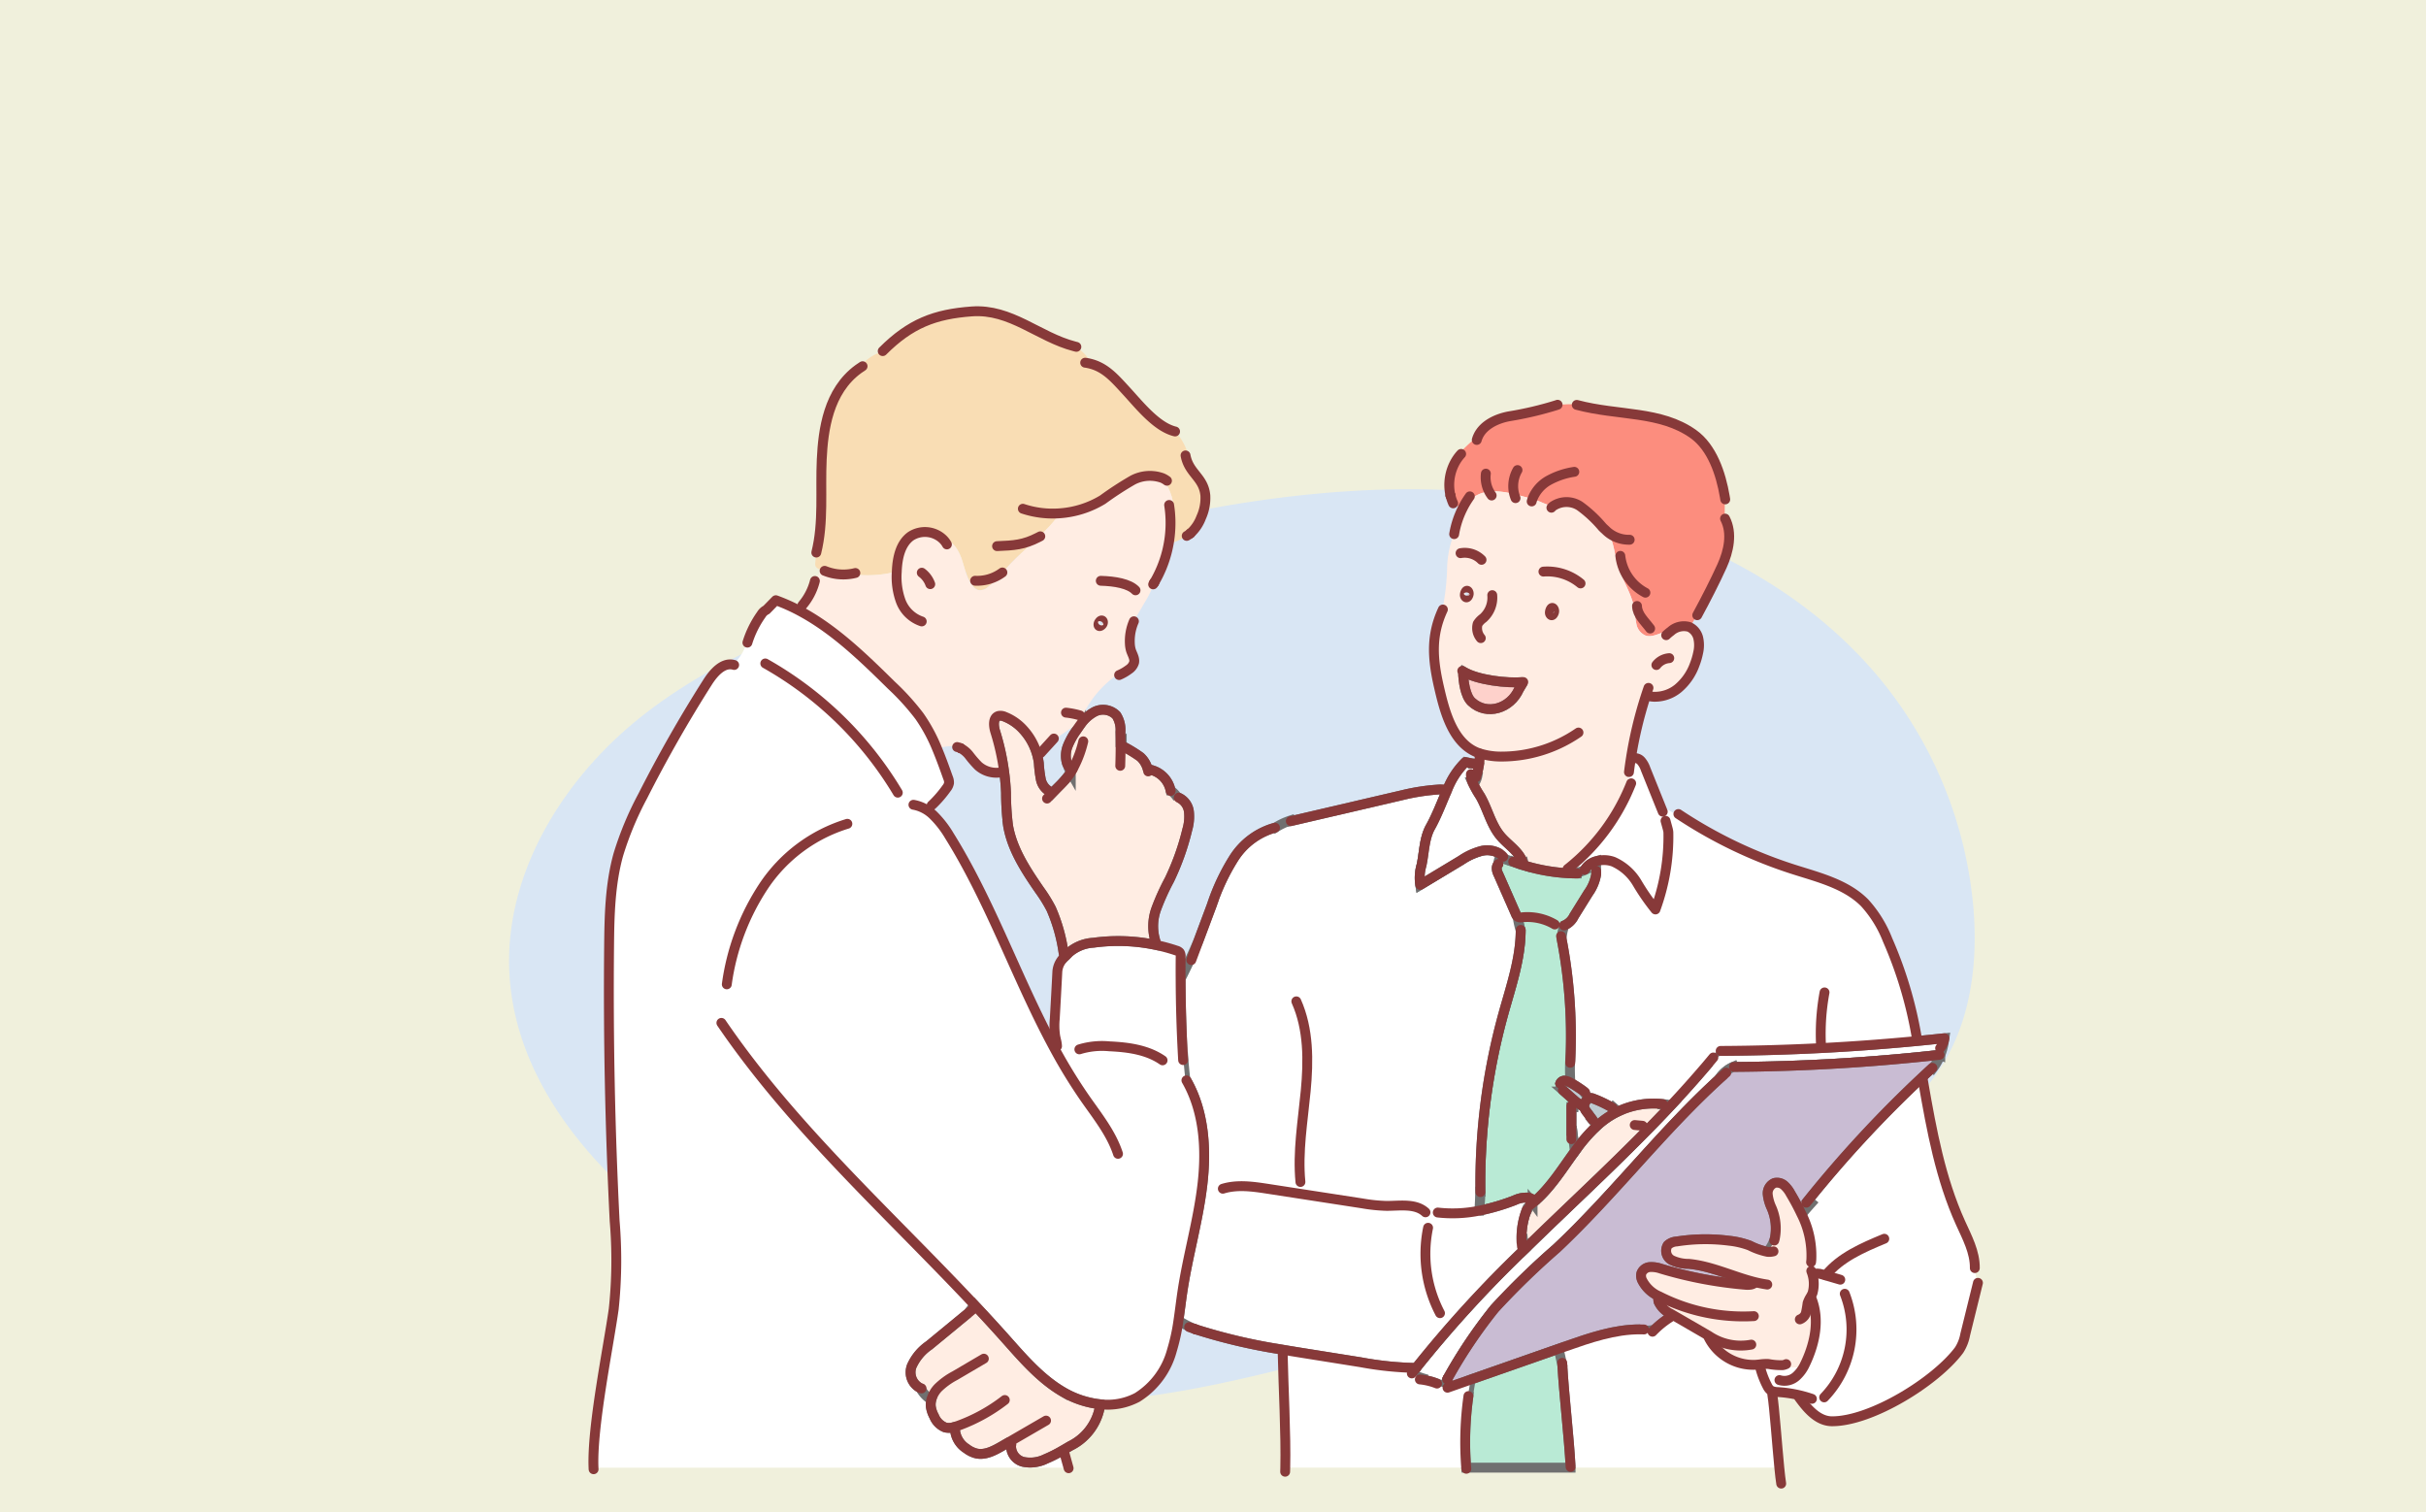 <svg xmlns="http://www.w3.org/2000/svg" width="369" height="230"><g data-name="グループ 1152"><path data-name="長方形 1295" fill="#f0f0dc" d="M0 0h369v230H0z"/><g data-name="グループ 1125"><path data-name="パス 10111" d="M144.476 210.844c-15.4-4.562-27.179-16.259-41.44-23.389-12.993-9.422-24.492-22.956-25.529-38.972-.992-15.306 7.99-29.924 20-39.46s26.776-14.829 41.356-19.591c28.791-9.4 58.9-17.452 89.027-14.344 23.267 2.4 46.766 12.359 60.491 31.3a63.459 63.459 0 0111.768 31.587c.743 8.6-.428 17.69-5.257 24.844-4.585 6.792-11.933 11.146-19.218 14.9-23.413 12.061-48.055 22.219-73.61 28.734-17.653 4.5-36.124 9.259-54.348 5.232q-1.65-.365-3.244-.839" fill="#d9e6f4"/><path data-name="パス 10112" d="M269.505 211.558a1.153 1.153 0 01-.258-.154 1.82 1.82 0 01-.437-.6 13.225 13.225 0 01-1.046-2.685l-.064-.607a7.4 7.4 0 011.268-.064 10.656 10.656 0 002.188.183 3.556 3.556 0 003.379-.174l.018.009c.075-.148.143-.3.212-.448 1.325-2.936 1.974-6.368.827-9.377l.084-.093c-.1-.093-.19-.19-.28-.291a5.1 5.1 0 00.3-.585 5.215 5.215 0 00-.172-3.3v-1.807h-.013a13.893 13.893 0 00-1.513-6.933l.106-.049q.7-.817 1.414-1.617l-.492-.4a181.487 181.487 0 0117.234-18.612 1.643 1.643 0 00.291.728c1.266 7.266 2.614 14.6 5.656 21.316 1 2.208 2.206 4.447 2.173 6.871l-.119.036a9.8 9.8 0 01.408 2.958q-.88 3.56-1.756 7.118a6.493 6.493 0 01-.922 2.351c-3.54 4.771-13.376 10.859-19.349 10.83-1.959-.011-3.459-1.582-4.661-3.174l.024-.018a5.863 5.863 0 01-.375-.779 19.885 19.885 0 00-3.163-.463 2.842 2.842 0 01-.96-.168" fill="#fff"/><path data-name="パス 10113" d="M277.026 159.401q7.236-.374 14.452-1.063 2.138-.205 4.273-.437a3.1 3.1 0 01-.159.629l.055.022a8.707 8.707 0 01-.529 1.926l-.117-.046a298.492 298.492 0 01-31.263 1.84l-.024-.057a5.08 5.08 0 00-2.029 1.595l.064.073c-8.909 8.075-16.246 17.761-25.009 26a117.941 117.941 0 00-9.419 9.156 74.9 74.9 0 00-7.127 10.614.007.007 0 010 0 6.029 6.029 0 00-.4 1.2l.434.148a.333.333 0 01-.06.04.744.744 0 01-.554-.024 8.37 8.37 0 01-1.368-.6l.037-.1a9.268 9.268 0 00-1.239-.353l.035-.156a10.178 10.178 0 01-2.354-.887l.02-.037a77.668 77.668 0 01.644-.834 182.817 182.817 0 0116.585-18.125c7.427-7.275 15.151-14.291 22.247-21.87q2.693-2.875 5.252-5.872l-.1-.086a6.68 6.68 0 011.085-1.617 2.574 2.574 0 011.242-.715l.016.066q7.66-.04 15.31-.432" fill="#fff" stroke="#707070" stroke-width="1.5"/><path data-name="パス 10114" d="M249.46 202.183c-3.876-.011-7.65 1.29-11.32 2.578-.355.126-.712.249-1.068.373h0l-13.4 4.694q-1.75.612-3.5 1.229l-.007-.018a.339.339 0 00.06-.04l-.434-.148a6.067 6.067 0 01.4-1.2.007.007 0 000 0 74.9 74.9 0 017.127-10.614 117.939 117.939 0 019.419-9.156c8.764-8.237 16.1-17.922 25.009-26l-.064-.073a5.078 5.078 0 012.029-1.595l.024.057a298.594 298.594 0 0031.263-1.84l.117.046a8.609 8.609 0 01-1.116 1.99l-.082-.062q-.837.768-1.663 1.546a181.458 181.458 0 00-17.234 18.612l.492.4q-.718.8-1.414 1.617l-.106.049a34.735 34.735 0 00-1.639-3.064 4.6 4.6 0 00-.968-1.266 1.638 1.638 0 00-1.489-.375 1.712 1.712 0 00-1.023 1.72 6.41 6.41 0 00.582 2.06 7.909 7.909 0 01.492 4.685h-.009a5.387 5.387 0 01-1.1 1.994v.013a10.629 10.629 0 01-2.693-.951 12.748 12.748 0 00-3.128-.735 28.226 28.226 0 00-8 .113 2.178 2.178 0 00-1.348.56 1.61 1.61 0 00.609 2.272 5.956 5.956 0 002.594.567c3.318.318 6.406 1.8 9.624 2.664a3.164 3.164 0 00-.26.51 3.582 3.582 0 01-.739.011 62.843 62.843 0 01-12.877-2.453 4.437 4.437 0 00-1.672-.24 1.488 1.488 0 00-1.293.948 1.615 1.615 0 00.088 1 5.148 5.148 0 002.665 2.512 3.053 3.053 0 00-.123.836 3.791 3.791 0 001.833 1.8 1.863 1.863 0 01-.2.611 14.317 14.317 0 00-2.206 1.753 3.441 3.441 0 01-2.252.009" fill="#c9bcd3" stroke="#707070" stroke-width="1.5"/><path data-name="パス 10115" d="M261.7 159.766a2.577 2.577 0 00-1.242.715 6.677 6.677 0 00-1.085 1.617l.1.086q-2.552 3-5.252 5.872a25.153 25.153 0 00-1.312-.079v-.057a12.649 12.649 0 00-6.807 1.136l-.007-.013c-.245-.216-.492-.43-.739-.646l-.084.095a18.788 18.788 0 00-2.914-1.4 1.055 1.055 0 00-.571-.095.55.55 0 00-.152.055l-.829-1.136a19.548 19.548 0 00-1.944-1.251 28.663 28.663 0 01-.011-3.891h.018a77.62 77.62 0 00-1.343-17.933 6.981 6.981 0 01.419-2.1 2.915 2.915 0 001.469-1.432q1.089-1.747 2.175-3.5a6.7 6.7 0 001.185-2.8 2.76 2.76 0 000-.543v-1.487a4.2 4.2 0 012.621.077 7.978 7.978 0 013.609 3.218 33.769 33.769 0 002.792 4.039 32.222 32.222 0 001.965-11.728 2.751 2.751 0 00-.1-.534l-.026.006a19.3 19.3 0 01-1.348-3.136l.351-.141a11.628 11.628 0 00-.095-.236q1.194.652 2.389 1.3c.139.075.28.157.417.245l.113-.17a70.319 70.319 0 0017.368 8.311c3.834 1.224 7.972 2.23 10.8 5.091a18.212 18.212 0 013.479 5.636 63.047 63.047 0 014.385 14.562h.017a5.864 5.864 0 01-.033.814q-7.213.691-14.453 1.063-7.646.394-15.31.432z" fill="#fff"/><path data-name="パス 10116" d="M266.498 194.882c-3.218-.863-6.306-2.347-9.624-2.665a5.957 5.957 0 01-2.594-.567 1.61 1.61 0 01-.609-2.272 2.177 2.177 0 011.348-.56 28.226 28.226 0 018-.113 12.746 12.746 0 013.128.735 10.623 10.623 0 002.693.951v-.013a5.4 5.4 0 001.1-1.994h.009a7.911 7.911 0 00-.492-4.685 6.423 6.423 0 01-.583-2.06 1.713 1.713 0 011.024-1.72 1.638 1.638 0 011.489.375 4.6 4.6 0 01.969 1.266 34.888 34.888 0 011.639 3.064 13.9 13.9 0 011.513 6.933h.013v1.807a5.217 5.217 0 01.172 3.3 5.085 5.085 0 01-.3.585c.09.1.183.2.28.291l-.084.093c1.147 3.009.5 6.441-.827 9.377-.068.15-.137.3-.212.448l-.017-.009a3.556 3.556 0 01-3.379.174 10.652 10.652 0 01-2.188-.183 7.415 7.415 0 00-1.268.064c-.225.024-.452.049-.677.062a7.608 7.608 0 01-7.149-4.193l.018-.216q-2.849-1.651-5.7-3.3c-.026-.015-.051-.028-.077-.046a3.79 3.79 0 01-1.833-1.8 3.06 3.06 0 01.123-.836 5.148 5.148 0 01-2.664-2.512 1.614 1.614 0 01-.088-1 1.488 1.488 0 011.293-.948 4.441 4.441 0 011.672.24 62.821 62.821 0 0012.878 2.453 3.6 3.6 0 00.739-.011 3.169 3.169 0 01.26-.51" fill="#ffede3"/><path data-name="パス 10117" d="M237.642 207.701q-.281-1.277-.565-2.554v-.009c.355-.124.712-.247 1.068-.373 3.67-1.288 7.444-2.59 11.32-2.578a3.442 3.442 0 002.252-.009 14.339 14.339 0 012.206-1.754 1.859 1.859 0 00.2-.611c.026.018.051.031.077.046q2.849 1.651 5.7 3.3l-.018.216a7.608 7.608 0 007.149 4.193c.225-.013.452-.037.677-.062l.064.607a13.21 13.21 0 001.046 2.684 1.813 1.813 0 00.437.6 1.143 1.143 0 00.258.155c.007.178.016.357.031.534h.033c.32 1.941.713 7.555 1.066 11.126h-31.741v-.106c-.223-4.372-.995-10.9-1.251-15.405z" fill="#fff"/><path data-name="パス 10118" d="M221.506 69.998a1.777 1.777 0 01.58-1.147 19.97 19.97 0 012.749-2.519c.8-1.718 2.839-2.684 4.762-3.026a51.982 51.982 0 007.142-1.685 17.888 17.888 0 013.093-.123v.084c6.348 1.69 12.732.867 17.739 4.442 2.848 2.034 4.182 6 4.776 9.5l-.022 3.346h.062c1.158 2.217.563 4.948-.468 7.226s-2.451 5.056-3.761 7.471l-.073-.035a18.051 18.051 0 01-1.076 1.855l-.086-.038a2.951 2.951 0 00-2.773.655c-1.26-.1-2.6 1.079-3.854.659a2.36 2.36 0 01-1.379-1.683 18.47 18.47 0 01-.309-2.241c-.368-2.473-1.954-4.595-2.618-7-.49-1.771-.534-3.8-1.793-5.137a9.03 9.03 0 01-.452-.419 19.384 19.384 0 00-3.432-3.2 3.675 3.675 0 00-4.129.035 13.025 13.025 0 01-1.864-.682c-.4-.163-.816-.3-1.231-.43a38.01 38.01 0 00-1.946-.532c-.274-.07-.547-.139-.823-.205a12.305 12.305 0 00-3.2-.441 5.83 5.83 0 00-.613.046 4.782 4.782 0 00-3.064 1.456l-.32-.081a13.21 13.21 0 00-.684 1.22l-.026-.013a3.465 3.465 0 01-1.787-1.97.016.016 0 010-.013 7.13 7.13 0 01.885-5.367" fill="#fc8d7e"/><path data-name="パス 10119" d="M222.566 102.135l-.037.062c.042 1.335.318 3.629 1.295 4.54 2.323 2.166 5.929 1.021 7.215-1.9l.657-1.105c-2.451.223-6.959-.291-9.13-1.6m2.466 12.44q-.123-.04-.245-.086c-3.829-1.456-5.067-6.331-5.9-9.922-.97-4.187-1.3-7.764.523-11.75l-.04-.018a35.879 35.879 0 00.748-6.695 15.214 15.214 0 011.081-5 13.652 13.652 0 011.237-3.748 13.227 13.227 0 01.684-1.22l.32.082a4.782 4.782 0 013.064-1.456 5.777 5.777 0 01.613-.046 12.306 12.306 0 013.2.441c.276.066.549.135.823.205.653.165 1.3.333 1.945.532.415.128.827.267 1.231.43a13.019 13.019 0 001.864.681 3.676 3.676 0 014.129-.035 19.4 19.4 0 013.432 3.205c.146.143.3.285.452.419 1.26 1.337 1.3 3.366 1.793 5.137.664 2.409 2.25 4.531 2.618 7a18.47 18.47 0 00.309 2.241 2.36 2.36 0 001.379 1.683c1.253.419 2.594-.761 3.853-.66a2.951 2.951 0 012.773-.655c.029.011.057.024.086.038a2.489 2.489 0 011.3 1.643 4.973 4.973 0 01-.013 2.243 10.781 10.781 0 01-.521 1.778 8.519 8.519 0 01-2.532 3.655 5.6 5.6 0 01-3.642 1.266l-.009.157a12.459 12.459 0 01-1.312-.13 62.384 62.384 0 00-2.208 9.3 62.946 62.946 0 00-.3 2.122h-.157a12.46 12.46 0 00.243 2.305 31.09 31.09 0 01-9.032 12.114l-.287-.36a4.636 4.636 0 00-.88 1.03l-.017.229a27.607 27.607 0 01-5.814-1.125c-.029-.15-.064-.3-.1-.448l-.09.022c-.551-1.7-2.283-2.691-3.428-4.07-1.445-1.74-1.924-4.081-3.057-6.039a17.1 17.1 0 01-1.173-2.087h.353a2.906 2.906 0 00.395-1.013l-.128-.037a12.736 12.736 0 00.359-1.593 6.241 6.241 0 00.075-1.679v-.1m11.366-21.608c.013-.324-.267-.763-.516-.322a1.165 1.165 0 00-.139.492.483.483 0 00.057.274c.276.454.585-.155.6-.443m-13-2.66c.013-.291-.24-.686-.463-.289a1.012 1.012 0 00-.126.443.454.454 0 00.051.247c.247.408.525-.141.538-.4" fill="#ffede3"/><path data-name="パス 10120" d="M238.824 131.848a31.086 31.086 0 009.033-12.114 12.471 12.471 0 01-.242-2.305h.156c.086-.71.185-1.416.3-2.122l.258.04a1.259 1.259 0 011.281.386 3.678 3.678 0 01.688 1.229q1.125 2.792 2.248 5.587c.033.079.064.157.095.236l-.351.141a19.309 19.309 0 001.348 3.137l.026-.007a2.76 2.76 0 01.1.534 32.222 32.222 0 01-1.965 11.728 33.788 33.788 0 01-2.793-4.039 7.976 7.976 0 00-3.609-3.218 4.194 4.194 0 00-2.621-.077 3 3 0 00-1.74 1.3l.018.038a5.788 5.788 0 01-1.233.4v.123c-.728 0-1.456-.035-2.179-.1l.018-.229a4.614 4.614 0 01.88-1.03z" fill="#fff"/><path data-name="パス 10121" d="M252.908 167.977c.437.016.876.042 1.313.079-7.1 7.579-14.821 14.6-22.248 21.87a6.357 6.357 0 01-.346-1.542h-.2a11.688 11.688 0 01.763-4.293l.059.022c.135-.282.269-.562.406-.843l.04.02c.161-.121.322-.247.476-.377 2.6-2.133 4.4-5.111 6.415-7.857a24.667 24.667 0 013.39-3.9 13.991 13.991 0 011.6-1.244 12.414 12.414 0 011.531-.862 12.647 12.647 0 016.807-1.136z" fill="#ffede3" stroke="#707070" stroke-width="1.5"/><path data-name="パス 10122" d="M241.639 167.053a.544.544 0 01.152-.055 1.054 1.054 0 01.571.095 18.8 18.8 0 012.914 1.4l.084-.095c.247.216.494.43.739.646l.007.013a12.441 12.441 0 00-1.531.862 13.975 13.975 0 00-1.6 1.244l-.048-.053a8 8 0 01-.737-.785l.033-.029q-.443-.6-.885-1.191a1.832 1.832 0 01-.364-.659.879.879 0 01-.022-.249 1.49 1.49 0 01.375-.873 1.043 1.043 0 01.313-.269" fill="#becad0" stroke="#707070" stroke-width="1.5"/><path data-name="パス 10123" d="M242.187 170.322a8.041 8.041 0 00.737.785l.049.053a24.68 24.68 0 00-3.39 3.9l-.053-.038q-.185-1.512-.373-3.026h-.148v-3.624h.287a10.458 10.458 0 01.06-1.116 6.636 6.636 0 001.3.924l.3.015a.87.87 0 00.022.249 1.83 1.83 0 00.364.659q.44.6.885 1.191z" fill="#fff" stroke="#707070" stroke-width="1.5"/><path data-name="パス 10124" d="M242.778 132.468v.543a6.7 6.7 0 01-1.185 2.8q-1.089 1.75-2.175 3.5a2.914 2.914 0 01-1.469 1.432 6.981 6.981 0 00-.419 2.1 77.619 77.619 0 011.343 17.933h-.018a28.6 28.6 0 00.011 3.891.017.017 0 01-.009 0 1.913 1.913 0 00-.838-.3.693.693 0 00-.706.443h0a3.8 3.8 0 00.635 1.2c.379.331.9.812 1.409 1.246a10.521 10.521 0 00-.06 1.116h-.287v3.624h.148q.185 1.512.373 3.026l.053.037c-2.01 2.746-3.812 5.724-6.414 7.857l-.06-.071a5.732 5.732 0 00-.6-.686 4.116 4.116 0 00-2.142.4 32.6 32.6 0 01-5.36 1.573q.123-1.443.124-2.892h.04a96.808 96.808 0 013.507-27.091c1.151-4.153 2.594-8.311 2.623-12.619a13.93 13.93 0 01-.465-2.1.24.24 0 01-.038-.029.884.884 0 01-.209-.329l-2.7-6.141a2.021 2.021 0 01-.238-.9 1.021 1.021 0 01.207-.567 4.464 4.464 0 01.381-1.33 2.96 2.96 0 001.028.644c.428.17.88.285 1.315.441v-.013c.41.15.823.289 1.24.415a27.594 27.594 0 005.815 1.125q1.085.093 2.179.1v-.123a5.79 5.79 0 001.233-.4l-.018-.038a3 3 0 011.74-1.3z" fill="#b9ead5" stroke="#707070" stroke-width="1.5"/><path data-name="パス 10125" d="M239.356 167.255c-.512-.435-1.03-.915-1.41-1.246a3.809 3.809 0 01-.635-1.2h0a.693.693 0 01.706-.443 1.913 1.913 0 01.838.3.017.017 0 00.009 0 19.485 19.485 0 011.943 1.25q.417.569.829 1.136a1.038 1.038 0 00-.313.269 1.49 1.49 0 00-.375.873l-.3-.015a6.631 6.631 0 01-1.295-.924" fill="#becad0" stroke="#707070" stroke-width="1.5"/><path data-name="パス 10126" d="M238.892 223.11v.106H223.01a50.041 50.041 0 01.342-10.885l-.075-.013.41-2.457-.011-.029q6.7-2.349 13.4-4.694v.009l.564 2.554h0c.256 4.508 1.028 11.033 1.251 15.405" fill="#b9ead5" stroke="#707070" stroke-width="1.5"/><path data-name="パス 10127" d="M193.941 125.899a10.49 10.49 0 012.36-1.123l.035.106 16.94-3.946a32.078 32.078 0 015.742-.869 3.307 3.307 0 00.882.088l.185.084c-.79 1.786-1.518 3.765-2.51 5.547-.966 1.736-.937 3.862-1.359 5.8a6.863 6.863 0 00-.194 2.993q3.114-1.876 6.229-3.75a10.064 10.064 0 013.167-1.436 3.765 3.765 0 012.519.34 1.656 1.656 0 00.3.4 4.464 4.464 0 00-.382 1.33 1.025 1.025 0 00-.207.567 2.026 2.026 0 00.238.9l2.7 6.141a.883.883 0 00.209.329.255.255 0 00.037.029 13.947 13.947 0 00.465 2.1c-.029 4.308-1.471 8.466-2.623 12.619a96.8 96.8 0 00-3.507 27.091h-.04q0 1.449-.124 2.892a32.574 32.574 0 005.36-1.573 4.116 4.116 0 012.142-.4 5.74 5.74 0 01.6.686l.059.071c-.154.13-.315.256-.476.377l-.04-.02c-.137.28-.271.56-.406.843l-.059-.022a11.69 11.69 0 00-.763 4.292h.205a6.336 6.336 0 00.346 1.542 182.833 182.833 0 00-16.585 18.125 51.246 51.246 0 01-8.457-.871q-3.686-.586-7.374-1.176c-1.6-.254-3.2-.51-4.8-.785a86.655 86.655 0 01-12.93-3.051.136.136 0 00-.026-.011 14.494 14.494 0 01-2.4-1.218l-.172-.026c.227-1.509.4-3.031.629-4.539.818-5.406 2.371-10.689 3.018-16.12s.3-11.2-2.422-15.941l-.139.015q-.212-1.813-.342-3.633h-.055q-.331-5.9-.353-11.8 1.453-2.855 2.715-5.8h0l2.036-5.444a32.218 32.218 0 013.373-7.16 10.829 10.829 0 016.231-4.61z" fill="#fff" stroke="#707070" stroke-width="1.5"/><path data-name="パス 10128" d="M224.023 116.128v-.024a1.463 1.463 0 01.927.251 12.737 12.737 0 01-.36 1.593l.128.038a2.9 2.9 0 01-.395 1.012h-.353a17.146 17.146 0 001.174 2.087c1.134 1.959 1.612 4.3 3.057 6.039 1.145 1.379 2.876 2.367 3.428 4.07l.09-.022c.037.148.073.3.1.448q-.625-.188-1.239-.415v.013c-.434-.156-.886-.271-1.315-.441a2.957 2.957 0 01-1.028-.644 1.637 1.637 0 01-.3-.4 3.764 3.764 0 00-2.519-.34 10.056 10.056 0 00-3.167 1.436l-6.229 3.75a6.862 6.862 0 01.194-2.993c.421-1.941.393-4.067 1.359-5.8.993-1.782 1.721-3.761 2.51-5.548a12 12 0 012.8-4.339z" fill="#fff" stroke="#707070" stroke-width="1.5"/><path data-name="パス 10129" d="M231.695 103.734l-.657 1.105c-1.286 2.918-4.892 4.063-7.215 1.9-.977-.911-1.253-3.2-1.295-4.539l.038-.062c2.171 1.308 6.679 1.822 9.13 1.6" fill="#fed1cb" stroke="#707070" stroke-width="1.5"/><path data-name="パス 10130" d="M214.726 208.921a10.18 10.18 0 002.353.887l-.035.156a9.213 9.213 0 011.24.353l-.038.1a8.375 8.375 0 001.367.6.744.744 0 00.554.024l.006.018 3.5-1.229.011.029-.41 2.457.075.013a50.056 50.056 0 00-.342 10.885h-27.519c.121-4.9-.293-12.452-.388-17.253-.11-.25-.223-.5-.342-.744 1.6.276 3.2.532 4.8.785q3.686.589 7.374 1.176a51.246 51.246 0 008.457.871c-.051.064-.1.13-.15.194-.166.212-.331.426-.494.64z" fill="#fff"/><path data-name="パス 10131" d="M124.848 86.656a3.388 3.388 0 01-.32-.137.925.925 0 01-.479-.41 1.067 1.067 0 01-.042-.54l.148-1.529h.011c1.147-4.595.6-9.419.825-14.15.214-4.533.984-10.429 5.592-13.773a6.639 6.639 0 013.7-2.647l-.024-.068c4.2-4.2 7.925-5.625 13.537-6.037 5.976-.439 10.167 3.9 15.632 5.314a5.806 5.806 0 012.585 2.684c2.259.635 3.655 2.309 5.371 4.173 1.864 2.025 4.334 5.148 6.995 5.986l-.029.09a3.231 3.231 0 011.376 1.293 8.3 8.3 0 011.26 3.8l-.139.071c.847 1.577 2.279 2.393 2.486 4.573a7.089 7.089 0 01-.633 3.337 6.174 6.174 0 01-1.638 2.429 11.155 11.155 0 01-3.313 1.641 17.746 17.746 0 00.287-3.712l.353-.009a7.767 7.767 0 00-1.619-6.286l.022-.051a5.593 5.593 0 00-4.489.313 50.137 50.137 0 00-4.577 2.978 14.518 14.518 0 01-6.445 2.067 27.728 27.728 0 01-3.353 3.668c-1.7 1.615-3.5 3.152-5.04 4.917a13.426 13.426 0 01-2.784 2.773 1.713 1.713 0 01-1.321.32 1.62 1.62 0 01-.743-.534c-.977-1.121-1.255-2.667-1.727-4.078s-1.35-2.894-2.8-3.209l-.09.088a3.96 3.96 0 00-4.9-.441c-1.577 1.149-2.016 3.3-2.109 5.25v.1a17.608 17.608 0 01-7.045.388 7.462 7.462 0 01-3.924-.476 3.437 3.437 0 01-.589-.165" fill="#f9ddb4"/><path data-name="パス 10132" d="M141.966 123.983a15.339 15.339 0 012.433 3.13c6.328 10.155 10.226 21.692 15.9 32.189a7.756 7.756 0 01.342-1.063c-.049-.212-.1-.424-.141-.638a10.9 10.9 0 01-.066-2.669c.134-2.4.271-4.8.39-7.206a3.383 3.383 0 011.277-2.336c.159-.161.324-.326.49-.505a6.2 6.2 0 013.717-1.5 27.83 27.83 0 0112.624 1.187 1.028 1.028 0 01.51.3 1.04 1.04 0 01.135.646 200.842 200.842 0 00-.007 3.384q.023 5.9.353 11.8h.055q.129 1.82.342 3.633l.139-.015c2.726 4.74 3.068 10.51 2.422 15.941s-2.2 10.713-3.018 16.12c-.229 1.509-.4 3.031-.629 4.539a29.6 29.6 0 01-.973 4.447 12.093 12.093 0 01-5.29 7.178 9.658 9.658 0 01-5.715 1.03 14.172 14.172 0 01-5.656-1.915c-3.426-2.023-6.057-5.12-8.7-8.089q-2.3-2.581-4.674-5.1c-.329.423-.655.845-.982 1.268q-2.961 2.442-5.927 4.881a7.558 7.558 0 00-2.645 3.163 2.673 2.673 0 001.31 3.34 4.585 4.585 0 001.672 1.78 2.913 2.913 0 00-.075 1.061 4.35 4.35 0 00.5 1.46 3.009 3.009 0 001.674 1.683 2.388 2.388 0 001.2-.018c.093.139.2.273.3.406a3.759 3.759 0 001.749 2.837 4.117 4.117 0 001.467.726c1.365.315 2.733-.415 3.946-1.118.256-.15.514-.3.77-.446.2.132.4.267.6.4a2.431 2.431 0 001.829 2.446 5.3 5.3 0 003.417-.435 21.764 21.764 0 002.484-1.242c.154.384.313.768.47 1.151l.126-.035c.135.481.267.962.4 1.445h-72.23c-.256-6.141 2.234-18.191 3.073-24.124a70.5 70.5 0 00.141-13.389q-1.042-20.828-.847-41.691c.044-4.722.143-9.509 1.416-14.06a49.366 49.366 0 013.714-8.9q4.506-8.894 9.867-17.315c.887-1.394 2.259-2.967 3.827-2.654a7.3 7.3 0 001.831-2.609 6.256 6.256 0 00.216-.779l.165.038a15.065 15.065 0 012.122-4.279 1.848 1.848 0 01.77-.71l1.429-1.46a28.027 28.027 0 013.929 1.78c5.122 2.795 9.465 7.023 13.66 11.157a37.059 37.059 0 014.257 4.7 25.3 25.3 0 012.693 4.987c.6 1.434 1.132 2.912 1.652 4.376a1.808 1.808 0 01.154.8 1.74 1.74 0 01-.37.788 17.469 17.469 0 01-1.959 2.309l.412.112a11.937 11.937 0 01-.468 1.681" fill="#fff"/><path data-name="パス 10133" d="M179.149 121.391l.13-.077a2.683 2.683 0 011.56 2.126 6.971 6.971 0 01-.247 2.733 38.116 38.116 0 01-2.717 7.63 35.332 35.332 0 00-2.029 4.493 7.687 7.687 0 00-.24 4.326v1.054a27.7 27.7 0 00-9.3-.3 6.2 6.2 0 00-3.717 1.5c-.166.179-.331.344-.49.505l-.059-.5-.267.033a25.479 25.479 0 00-1.89-6.695 22.5 22.5 0 00-1.771-2.859c-2.082-3.022-4.176-6.2-4.787-9.813a40.852 40.852 0 01-.309-4.985 34.14 34.14 0 00-.3-3.289 36.266 36.266 0 00-1.33-5.98c-.278-.885-.388-2.175.507-2.418a1.507 1.507 0 01.907.115 7.546 7.546 0 012.854 1.99 9.275 9.275 0 011.983 3.421 9.12 9.12 0 01.373 1.681 19.126 19.126 0 00.3 2.44 2.722 2.722 0 001.434 1.893l.26.254q.5-.519 1.01-1.037a16.382 16.382 0 001.747-2.005c.037-.053.075-.108.108-.163a4.662 4.662 0 01-.445-1.07 2.042 2.042 0 01-.157-.357 4.047 4.047 0 01.146-2.614 11.265 11.265 0 011.292-2.325c.223-.331.45-.664.69-.984a6.07 6.07 0 011.91-1.765 2.833 2.833 0 013.492.437 4.092 4.092 0 01.62 2.519q.02.989.02 1.983l.152.152.033-.035a21.246 21.246 0 012.83 1.712 3.834 3.834 0 011.068 1.7l.488.251a4.061 4.061 0 013.037 3.146h.018a3.849 3.849 0 011.079 1.169" fill="#ffede3" stroke="#707070" stroke-width="1.5"/><path data-name="パス 10134" d="M177.747 82.761a17.675 17.675 0 01-2.188 5.852 15.392 15.392 0 01-1.493 3.09q-.807 1.386-1.612 2.773l.018.011a7.49 7.49 0 00-.618 3.406 4.143 4.143 0 00.174 1.041c.2.6.6 1.2.472 1.818a1.947 1.947 0 01-.821 1.072 6.916 6.916 0 01-1.46.84l-.108-.161a15.765 15.765 0 00-4.943 5.367 10 10 0 01-1.317 2.071 7.584 7.584 0 01-1.231.986l-2.3 1.59-.112-.1q-.89.993-1.8 1.976a1.746 1.746 0 01-.763.018 9.279 9.279 0 00-1.983-3.421 7.547 7.547 0 00-2.854-1.99 1.508 1.508 0 00-.906-.115c-.9.243-.785 1.533-.507 2.418a36.314 36.314 0 011.33 5.98 2.9 2.9 0 01-.523-.141l-.073.344a4.166 4.166 0 01-3.309-.982 15.8 15.8 0 01-1.443-1.668 4.014 4.014 0 00-1.266-1.041l-.027-.013a2.275 2.275 0 00-.432-.15 3.909 3.909 0 00-1.129-.143 5.886 5.886 0 00-1.979.424 25.31 25.31 0 00-2.693-4.987 37.053 37.053 0 00-4.257-4.7c-4.2-4.134-8.539-8.362-13.66-11.157a3.986 3.986 0 001.01-1.956l-.141-.09a9.112 9.112 0 001.079-2.407l.172.048a11.284 11.284 0 01.794-2 3.45 3.45 0 00.589.165 7.46 7.46 0 003.924.477 17.609 17.609 0 007.045-.388v-.1c.093-1.95.532-4.1 2.109-5.25a3.96 3.96 0 014.9.441l.09-.088c1.454.315 2.331 1.8 2.8 3.209s.75 2.958 1.727 4.079a1.621 1.621 0 00.743.534 1.713 1.713 0 001.321-.32 13.428 13.428 0 002.784-2.773c1.54-1.765 3.34-3.3 5.04-4.917a27.737 27.737 0 003.353-3.668 14.519 14.519 0 006.445-2.067 50.1 50.1 0 014.577-2.978 5.593 5.593 0 014.489-.313l-.022.051a7.766 7.766 0 011.619 6.287l-.353.009a17.742 17.742 0 01-.287 3.712M167.528 95.09c.439-.368.183-.986-.212-.6a1.118 1.118 0 00-.121.148c-.243.351-.1.812.333.45" fill="#ffede3"/><path data-name="パス 10135" d="M147.244 199.731c.327-.423.653-.845.982-1.268q2.372 2.525 4.674 5.1c2.645 2.969 5.276 6.066 8.7 8.089a14.168 14.168 0 005.656 1.915v.02a3.5 3.5 0 010 .569 8.262 8.262 0 01-4.469 5.757c-.421.249-.843.5-1.268.741a21.7 21.7 0 01-2.484 1.242 5.3 5.3 0 01-3.417.435 2.431 2.431 0 01-1.828-2.446c-.2-.132-.4-.267-.6-.4-.256.148-.514.3-.77.446-1.213.7-2.581 1.434-3.946 1.118a4.119 4.119 0 01-1.467-.726 3.759 3.759 0 01-1.749-2.837 4.992 4.992 0 01-.3-.406 2.387 2.387 0 01-1.2.018 3.009 3.009 0 01-1.674-1.683 4.354 4.354 0 01-.5-1.46 2.912 2.912 0 01.075-1.061 4.589 4.589 0 01-1.672-1.78 2.673 2.673 0 01-1.31-3.339 7.559 7.559 0 012.644-3.163l5.927-4.881" fill="#ffede3" stroke="#707070" stroke-width="1.5"/><path data-name="パス 10136" d="M144.026 82.801a3.326 3.326 0 00-.611-.8 3.96 3.96 0 00-4.9-.441c-1.577 1.149-2.016 3.3-2.109 5.25v.1a10.794 10.794 0 00.584 4.473 5.157 5.157 0 003.207 3.13" fill="none" stroke="#873939" stroke-linecap="round" stroke-linejoin="round" stroke-width="1.5"/><path data-name="パス 10137" d="M140.206 87.102a3.773 3.773 0 011.288 1.743" fill="none" stroke="#873939" stroke-linecap="round" stroke-linejoin="round" stroke-width="1.5"/><path data-name="パス 10138" d="M167.322 94.489c.395-.388.651.229.212.6s-.576-.1-.333-.45a1.111 1.111 0 01.121-.15z" fill="none" stroke="#873939" stroke-linecap="round" stroke-linejoin="round" stroke-width="1.5"/><path data-name="パス 10139" d="M172.472 94.49a7.492 7.492 0 00-.618 3.406 4.151 4.151 0 00.174 1.041c.2.6.6 1.2.472 1.818a1.949 1.949 0 01-.821 1.072 6.913 6.913 0 01-1.46.84" fill="none" stroke="#873939" stroke-linecap="round" stroke-linejoin="round" stroke-width="1.5"/><path data-name="パス 10140" d="M167.43 88.334c2.166.06 4.315.437 5.287 1.449" fill="none" stroke="#873939" stroke-linecap="round" stroke-linejoin="round" stroke-width="1.5"/><path data-name="パス 10141" d="M162.136 108.385a12.116 12.116 0 012.131.424" fill="none" stroke="#873939" stroke-linecap="round" stroke-linejoin="round" stroke-width="1.5"/><path data-name="パス 10142" d="M175.556 88.617c-.051.088-.1.177-.159.262" fill="none" stroke="#873939" stroke-linecap="round" stroke-linejoin="round" stroke-width="1.5"/><path data-name="パス 10143" d="M177.826 76.803a17.413 17.413 0 01.207 2.245 17.828 17.828 0 01-2.475 9.564" fill="none" stroke="#873939" stroke-linecap="round" stroke-linejoin="round" stroke-width="1.5"/><path data-name="パス 10144" d="M158.234 81.567c-.106.057-.207.11-.309.161-2.215 1.138-3.677 1.233-6.271 1.334" fill="none" stroke="#873939" stroke-linecap="round" stroke-linejoin="round" stroke-width="1.5"/><path data-name="パス 10145" d="M152.466 87.069a6.44 6.44 0 01-4.149 1.257" fill="none" stroke="#873939" stroke-linecap="round" stroke-linejoin="round" stroke-width="1.5"/><path data-name="パス 10146" d="M181.06 81.12a3.606 3.606 0 01-.558.382" fill="none" stroke="#873939" stroke-linecap="round" stroke-linejoin="round" stroke-width="1.5"/><path data-name="パス 10147" d="M180.323 69.266a5.079 5.079 0 00.527 1.509c.847 1.577 2.279 2.393 2.486 4.573a7.092 7.092 0 01-.633 3.337 6.177 6.177 0 01-1.639 2.431" fill="none" stroke="#873939" stroke-linecap="round" stroke-linejoin="round" stroke-width="1.5"/><path data-name="パス 10148" d="M124.162 84.041c1.147-4.595.6-9.419.825-14.15.214-4.533.984-10.429 5.592-13.773.2-.146.406-.287.622-.421" fill="none" stroke="#873939" stroke-linecap="round" stroke-linejoin="round" stroke-width="1.5"/><path data-name="パス 10149" d="M134.261 53.402c4.2-4.2 7.925-5.625 13.537-6.037 5.975-.439 10.167 3.9 15.632 5.314.095.026.192.051.289.073" fill="none" stroke="#873939" stroke-linecap="round" stroke-linejoin="round" stroke-width="1.5"/><path data-name="パス 10150" d="M165.058 55.163a6.963 6.963 0 01.955.2c2.259.635 3.655 2.309 5.371 4.173 1.864 2.025 4.334 5.148 6.995 5.986.117.04.236.071.353.1" fill="none" stroke="#873939" stroke-linecap="round" stroke-linejoin="round" stroke-width="1.5"/><path data-name="パス 10151" d="M177.498 73.115a3.463 3.463 0 00-.708-.412 5.593 5.593 0 00-4.489.313 50.1 50.1 0 00-4.577 2.978 14.52 14.52 0 01-6.445 2.067 14.371 14.371 0 01-5.7-.686" fill="none" stroke="#873939" stroke-linecap="round" stroke-linejoin="round" stroke-width="1.5"/><path data-name="パス 10152" d="M125.425 86.817h.011a7.461 7.461 0 003.924.477 7.047 7.047 0 00.743-.148" fill="none" stroke="#873939" stroke-linecap="round" stroke-linejoin="round" stroke-width="1.5"/><path data-name="パス 10153" d="M123.947 88.361l-.066.251a9.1 9.1 0 01-1.824 3.417" fill="none" stroke="#873939" stroke-linecap="round" stroke-linejoin="round" stroke-width="1.5"/><path data-name="パス 10154" d="M161.776 144.925a25.48 25.48 0 00-1.89-6.695 22.485 22.485 0 00-1.771-2.859c-2.082-3.022-4.176-6.2-4.787-9.814a40.851 40.851 0 01-.309-4.985 34.14 34.14 0 00-.3-3.289 36.271 36.271 0 00-1.33-5.98c-.278-.884-.388-2.175.507-2.418a1.508 1.508 0 01.907.115 7.548 7.548 0 012.854 1.99 9.277 9.277 0 011.983 3.421 9.122 9.122 0 01.373 1.681 19.129 19.129 0 00.3 2.44 2.721 2.721 0 001.434 1.892" fill="none" stroke="#873939" stroke-linecap="round" stroke-linejoin="round" stroke-width="1.5"/><path data-name="パス 10155" d="M159.257 121.453c.251-.258.5-.516.752-.772q.5-.519 1.01-1.037a16.373 16.373 0 001.747-2.005c.037-.053.075-.108.108-.163a16.813 16.813 0 001.895-4.727" fill="none" stroke="#873939" stroke-linecap="round" stroke-linejoin="round" stroke-width="1.5"/><path data-name="パス 10156" d="M163.141 116.99a1.071 1.071 0 01-.71-.585 2.032 2.032 0 01-.156-.357 4.047 4.047 0 01.145-2.614 11.277 11.277 0 011.293-2.325c.223-.331.45-.664.69-.984a6.074 6.074 0 011.91-1.765 2.833 2.833 0 013.492.437 4.093 4.093 0 01.62 2.519q.02.989.02 1.983 0 1.588-.053 3.176" fill="none" stroke="#873939" stroke-linecap="round" stroke-linejoin="round" stroke-width="1.5"/><path data-name="パス 10157" d="M170.627 113.417a21.247 21.247 0 012.83 1.712 3.83 3.83 0 011.068 1.7 3.408 3.408 0 01.117.494" fill="none" stroke="#873939" stroke-linecap="round" stroke-linejoin="round" stroke-width="1.5"/><path data-name="パス 10158" d="M174.862 117.047c.051.009.1.02.15.031a4.06 4.06 0 013.037 3.145l.013.077" fill="none" stroke="#873939" stroke-linecap="round" stroke-linejoin="round" stroke-width="1.5"/><path data-name="パス 10159" d="M179.279 121.312a2.683 2.683 0 011.559 2.126 6.967 6.967 0 01-.247 2.733 38.106 38.106 0 01-2.718 7.63 35.341 35.341 0 00-2.029 4.493 7.687 7.687 0 00-.24 4.325 4.9 4.9 0 00.17.516" fill="none" stroke="#873939" stroke-linecap="round" stroke-linejoin="round" stroke-width="1.5"/><path data-name="パス 10160" d="M158.307 114.509c.033-.037.068-.073.1-.11q.906-.983 1.8-1.976c.031-.033.06-.064.088-.1" fill="none" stroke="#873939" stroke-linecap="round" stroke-linejoin="round" stroke-width="1.5"/><path data-name="パス 10161" d="M146.111 113.797a4.013 4.013 0 011.266 1.041 15.818 15.818 0 001.443 1.668 4.165 4.165 0 003.309.982" fill="none" stroke="#873939" stroke-linecap="round" stroke-linejoin="round" stroke-width="1.5"/><path data-name="パス 10162" d="M145.581 113.617a.623.623 0 01.068.018 2.274 2.274 0 01.432.15" fill="none" stroke="#873939" stroke-linecap="round" stroke-linejoin="round" stroke-width="1.5"/><path data-name="パス 10163" d="M113.684 97.737a15.065 15.065 0 012.122-4.279 1.847 1.847 0 01.77-.71l1.429-1.46a28.024 28.024 0 013.929 1.78c5.122 2.795 9.465 7.023 13.66 11.157a37.054 37.054 0 014.257 4.7 25.3 25.3 0 012.693 4.987c.6 1.434 1.132 2.912 1.652 4.376a1.808 1.808 0 01.154.8 1.741 1.741 0 01-.371.788 17.451 17.451 0 01-1.959 2.309c-.1.1-.207.2-.313.3" fill="none" stroke="#873939" stroke-linecap="round" stroke-linejoin="round" stroke-width="1.5"/><path data-name="パス 10164" d="M116.403 100.904a54.91 54.91 0 0120.154 19.651" fill="none" stroke="#873939" stroke-linecap="round" stroke-linejoin="round" stroke-width="1.5"/><path data-name="パス 10165" d="M111.666 101.135a1.608 1.608 0 00-.2-.049c-1.568-.313-2.94 1.259-3.827 2.653q-5.353 8.411-9.867 17.315a49.368 49.368 0 00-3.714 8.9c-1.273 4.551-1.372 9.337-1.416 14.06q-.2 20.855.847 41.691a70.5 70.5 0 01-.141 13.389c-.838 5.934-3.329 17.984-3.073 24.124 0 .079.007.159.011.238" fill="none" stroke="#873939" stroke-linecap="round" stroke-linejoin="round" stroke-width="1.5"/><path data-name="パス 10166" d="M109.725 155.571c10.835 15.9 25.32 28.845 38.5 42.891q2.372 2.524 4.674 5.1c2.645 2.969 5.276 6.066 8.7 8.089a14.169 14.169 0 005.656 1.915 9.657 9.657 0 005.715-1.03 12.093 12.093 0 005.29-7.177 29.609 29.609 0 00.973-4.447c.227-1.509.4-3.031.628-4.539.818-5.406 2.371-10.689 3.018-16.12s.3-11.2-2.422-15.941" fill="none" stroke="#873939" stroke-linecap="round" stroke-linejoin="round" stroke-width="1.5"/><path data-name="パス 10167" d="M138.936 122.398a5.713 5.713 0 013.031 1.584 15.341 15.341 0 012.433 3.13c6.328 10.156 10.226 21.692 15.9 32.189a80.131 80.131 0 004.732 7.745c1.881 2.7 4 5.316 5.02 8.439" fill="none" stroke="#873939" stroke-linecap="round" stroke-linejoin="round" stroke-width="1.5"/><path data-name="パス 10168" d="M110.547 149.709a35.836 35.836 0 015.64-14.982 23.558 23.558 0 0112.7-9.434" fill="none" stroke="#873939" stroke-linecap="round" stroke-linejoin="round" stroke-width="1.5"/><path data-name="パス 10169" d="M160.777 159.112a4.2 4.2 0 00-.135-.874c-.048-.212-.1-.423-.141-.637a10.917 10.917 0 01-.066-2.669c.135-2.4.271-4.8.391-7.206a3.383 3.383 0 011.277-2.336c.159-.161.324-.326.49-.505a6.2 6.2 0 013.717-1.5 27.829 27.829 0 0112.624 1.187 1.027 1.027 0 01.51.3 1.04 1.04 0 01.135.646 190.811 190.811 0 00-.006 3.384q.023 5.9.353 11.8c.009.177.018.351.029.527" fill="none" stroke="#873939" stroke-linecap="round" stroke-linejoin="round" stroke-width="1.5"/><path data-name="パス 10170" d="M164.174 159.597a11.7 11.7 0 014.575-.461c2.821.128 5.761.518 8.082 2.131" fill="none" stroke="#873939" stroke-linecap="round" stroke-linejoin="round" stroke-width="1.5"/><path data-name="パス 10171" d="M147.97 199.132l-.726.6q-2.961 2.442-5.927 4.881a7.56 7.56 0 00-2.644 3.163 2.673 2.673 0 001.31 3.339c.06.02.124.038.188.053" fill="none" stroke="#873939" stroke-linecap="round" stroke-linejoin="round" stroke-width="1.5"/><path data-name="パス 10172" d="M149.645 206.64q-2.2 1.291-4.4 2.585a10.982 10.982 0 00-2.563 1.857 4.194 4.194 0 00-1.024 1.813 2.91 2.91 0 00-.075 1.061 4.348 4.348 0 00.5 1.46 3.009 3.009 0 001.674 1.683 2.388 2.388 0 001.2-.017 6.644 6.644 0 00.746-.232 26.092 26.092 0 007.129-3.922" fill="none" stroke="#873939" stroke-linecap="round" stroke-linejoin="round" stroke-width="1.5"/><path data-name="パス 10173" d="M145.304 217.081a2.362 2.362 0 00-.044.408 3.76 3.76 0 001.749 2.837 4.122 4.122 0 001.467.726c1.365.315 2.733-.415 3.946-1.118.256-.15.514-.3.77-.446l5.912-3.43" fill="none" stroke="#873939" stroke-linecap="round" stroke-linejoin="round" stroke-width="1.5"/><path data-name="パス 10174" d="M153.824 219.709a2.72 2.72 0 00-.033.176 2.432 2.432 0 001.829 2.446 5.3 5.3 0 003.417-.435 21.748 21.748 0 002.484-1.242c.426-.243.847-.492 1.268-.741a8.264 8.264 0 004.469-5.757" fill="none" stroke="#873939" stroke-linecap="round" stroke-linejoin="round" stroke-width="1.5"/><path data-name="パス 10175" d="M161.935 221.118l.181.653c.135.481.267.962.4 1.445.009.029.015.06.024.088" fill="none" stroke="#873939" stroke-linecap="round" stroke-linejoin="round" stroke-width="1.5"/><path data-name="パス 10176" d="M222.935 90.019c.223-.4.477 0 .463.289-.013.26-.291.81-.538.4a.453.453 0 01-.051-.247 1.007 1.007 0 01.126-.442z" fill="none" stroke="#873939" stroke-linecap="round" stroke-linejoin="round" stroke-width="1.5"/><path data-name="パス 10177" d="M235.882 92.645c.249-.441.529 0 .516.322-.013.289-.322.9-.6.443a.484.484 0 01-.057-.273 1.166 1.166 0 01.141-.492z" fill="none" stroke="#873939" stroke-linecap="round" stroke-linejoin="round" stroke-width="1.5"/><path data-name="パス 10178" d="M226.974 90.516a4.188 4.188 0 01-1.379 3.494 3.166 3.166 0 00-.838.878 2.364 2.364 0 00.476 2.166" fill="none" stroke="#873939" stroke-linecap="round" stroke-linejoin="round" stroke-width="1.5"/><path data-name="パス 10179" d="M222.528 102.197c.042 1.334.318 3.628 1.295 4.539 2.323 2.166 5.929 1.021 7.215-1.9l.657-1.105c-2.451.223-6.959-.291-9.13-1.6-.053-.031-.1-.062-.152-.095" fill="none" stroke="#873939" stroke-linecap="round" stroke-linejoin="round" stroke-width="1.5"/><path data-name="パス 10180" d="M222.155 84.133a3.582 3.582 0 013.189 1.012" fill="none" stroke="#873939" stroke-linecap="round" stroke-linejoin="round" stroke-width="1.5"/><path data-name="パス 10181" d="M234.76 86.934a7.919 7.919 0 015.645 1.8" fill="none" stroke="#873939" stroke-linecap="round" stroke-linejoin="round" stroke-width="1.5"/><path data-name="パス 10182" d="M219.467 92.702l-.053.115c-1.82 3.986-1.493 7.564-.523 11.75.829 3.591 2.067 8.466 5.9 9.922q.123.046.245.086a10.827 10.827 0 003.234.492 20.673 20.673 0 0011.821-3.655" fill="none" stroke="#873939" stroke-linecap="round" stroke-linejoin="round" stroke-width="1.5"/><path data-name="パス 10183" d="M221.181 81.237c.007-.042.013-.086.022-.128a13.653 13.653 0 011.238-3.748 13.241 13.241 0 01.684-1.22c.141-.221.287-.439.439-.651" fill="none" stroke="#873939" stroke-linecap="round" stroke-linejoin="round" stroke-width="1.5"/><path data-name="パス 10184" d="M235.972 77.218a2.3 2.3 0 01.209-.207 3.675 3.675 0 014.129-.035 19.383 19.383 0 013.432 3.205c.146.143.3.285.452.419a4.989 4.989 0 003.684 1.489" fill="none" stroke="#873939" stroke-linecap="round" stroke-linejoin="round" stroke-width="1.5"/><path data-name="パス 10185" d="M246.456 84.542a7.223 7.223 0 003.814 5.6" fill="none" stroke="#873939" stroke-linecap="round" stroke-linejoin="round" stroke-width="1.5"/><path data-name="パス 10186" d="M248.993 92.161c.031 1.359 1.2 2.336 2 3.434" fill="none" stroke="#873939" stroke-linecap="round" stroke-linejoin="round" stroke-width="1.5"/><path data-name="パス 10187" d="M226.885 75.36a4.483 4.483 0 01-.377-.593 4.627 4.627 0 01-.505-2.733" fill="none" stroke="#873939" stroke-linecap="round" stroke-linejoin="round" stroke-width="1.5"/><path data-name="パス 10188" d="M220.621 75.365a7.13 7.13 0 01.885-5.367 6.463 6.463 0 01.737-.962" fill="none" stroke="#873939" stroke-linecap="round" stroke-linejoin="round" stroke-width="1.5"/><path data-name="パス 10189" d="M221.028 76.552a6.365 6.365 0 01-.4-1.173" fill="none" stroke="#873939" stroke-linecap="round" stroke-linejoin="round" stroke-width="1.5"/><path data-name="パス 10190" d="M224.619 66.912a3.788 3.788 0 01.216-.58c.8-1.718 2.839-2.684 4.762-3.026a52.009 52.009 0 007.142-1.685c.06-.02.117-.042.174-.062" fill="none" stroke="#873939" stroke-linecap="round" stroke-linejoin="round" stroke-width="1.5"/><path data-name="パス 10191" d="M239.828 61.58c6.348 1.69 12.732.867 17.739 4.442 2.848 2.034 4.182 6 4.775 9.5.024.146.049.289.071.432" fill="none" stroke="#873939" stroke-linecap="round" stroke-linejoin="round" stroke-width="1.5"/><path data-name="パス 10192" d="M262.381 78.872c1.158 2.217.563 4.948-.468 7.226s-2.451 5.056-3.761 7.471" fill="none" stroke="#873939" stroke-linecap="round" stroke-linejoin="round" stroke-width="1.5"/><path data-name="パス 10193" d="M253.429 96.604a7.368 7.368 0 01.717-.6 2.951 2.951 0 012.773-.655l.086.037a2.49 2.49 0 011.3 1.643 4.977 4.977 0 01-.013 2.243 10.78 10.78 0 01-.521 1.778 8.518 8.518 0 01-2.532 3.655 5.594 5.594 0 01-3.641 1.266 4.324 4.324 0 01-.556-.055" fill="none" stroke="#873939" stroke-linecap="round" stroke-linejoin="round" stroke-width="1.5"/><path data-name="パス 10194" d="M251.938 101.146a2.744 2.744 0 011.961-1.048" fill="none" stroke="#873939" stroke-linecap="round" stroke-linejoin="round" stroke-width="1.5"/><path data-name="パス 10195" d="M250.738 104.617q-.238.688-.461 1.383a62.372 62.372 0 00-2.208 9.3 62.946 62.946 0 00-.3 2.122" fill="none" stroke="#873939" stroke-linecap="round" stroke-linejoin="round" stroke-width="1.5"/><path data-name="パス 10196" d="M225.021 114.603c0 .024.007.049.009.073a6.244 6.244 0 01-.075 1.679 12.756 12.756 0 01-.36 1.593c-.024.09-.051.174-.077.256" fill="none" stroke="#873939" stroke-linecap="round" stroke-linejoin="round" stroke-width="1.5"/><path data-name="パス 10197" d="M228.64 130.298a2.548 2.548 0 00-.7-.56 3.764 3.764 0 00-2.519-.34 10.056 10.056 0 00-3.167 1.436l-6.229 3.75a6.862 6.862 0 01.194-2.993c.421-1.941.393-4.067 1.359-5.8.993-1.782 1.721-3.761 2.51-5.548a12 12 0 012.8-4.339l1.134.227.256.051" fill="none" stroke="#873939" stroke-linecap="round" stroke-linejoin="round" stroke-width="1.5"/><path data-name="パス 10198" d="M223.729 117.737a3.172 3.172 0 00.245 1.264 17.153 17.153 0 001.173 2.087c1.134 1.959 1.613 4.3 3.057 6.04 1.145 1.379 2.876 2.367 3.428 4.07" fill="none" stroke="#873939" stroke-linecap="round" stroke-linejoin="round" stroke-width="1.5"/><path data-name="パス 10199" d="M238.435 132.159l.391-.311a31.093 31.093 0 009.033-12.114c.086-.2.168-.4.247-.6" fill="none" stroke="#873939" stroke-linecap="round" stroke-linejoin="round" stroke-width="1.5"/><path data-name="パス 10200" d="M248.326 115.345a1.26 1.26 0 011.282.386 3.684 3.684 0 01.688 1.229q1.125 2.792 2.248 5.587c.033.079.064.157.095.236l.269.666" fill="none" stroke="#873939" stroke-linecap="round" stroke-linejoin="round" stroke-width="1.5"/><path data-name="パス 10201" d="M241.037 132.284a3 3 0 011.74-1.3 4.194 4.194 0 012.62.077 7.976 7.976 0 013.609 3.218 33.754 33.754 0 002.792 4.039 32.213 32.213 0 001.965-11.728 2.748 2.748 0 00-.1-.534c-.073-.284-.185-.679-.333-1.222" fill="none" stroke="#873939" stroke-linecap="round" stroke-linejoin="round" stroke-width="1.5"/><path data-name="パス 10202" d="M227.919 131.395a.852.852 0 00-.062.071 1.024 1.024 0 00-.207.567 2.024 2.024 0 00.238.9l2.7 6.141a.884.884 0 00.209.329.256.256 0 00.037.029 1.039 1.039 0 00.684.082 8.2 8.2 0 014.969 1.089" fill="none" stroke="#873939" stroke-linecap="round" stroke-linejoin="round" stroke-width="1.5"/><path data-name="パス 10203" d="M237.889 140.757c.02 0 .04-.011.06-.018a2.915 2.915 0 001.469-1.431q1.089-1.747 2.175-3.5a6.7 6.7 0 001.184-2.8 2.817 2.817 0 000-.543.132.132 0 000-.031" fill="none" stroke="#873939" stroke-linecap="round" stroke-linejoin="round" stroke-width="1.5"/><path data-name="パス 10204" d="M230.166 131.057c.139.053.278.1.419.152q.616.225 1.24.415a27.61 27.61 0 005.814 1.125c.724.062 1.452.095 2.179.1h.128" fill="none" stroke="#873939" stroke-linecap="round" stroke-linejoin="round" stroke-width="1.5"/><path data-name="パス 10205" d="M231.303 141.428v.1c-.029 4.308-1.471 8.466-2.623 12.619a96.8 96.8 0 00-3.507 27.091v.066" fill="none" stroke="#873939" stroke-linecap="round" stroke-linejoin="round" stroke-width="1.5"/><path data-name="パス 10206" d="M237.439 142.379c.031.155.062.309.091.463a77.625 77.625 0 011.346 17.933q-.016.434-.04.867" fill="none" stroke="#873939" stroke-linecap="round" stroke-linejoin="round" stroke-width="1.5"/><path data-name="パス 10207" d="M239.006 168.204v5.056" fill="none" stroke="#873939" stroke-linecap="round" stroke-linejoin="round" stroke-width="1.5"/><path data-name="パス 10208" d="M237.313 164.804a.693.693 0 01.706-.443 1.911 1.911 0 01.838.3.017.017 0 00.009 0 19.527 19.527 0 011.943 1.25c.095.066.187.137.28.208" fill="none" stroke="#873939" stroke-linecap="round" stroke-linejoin="round" stroke-width="1.5"/><path data-name="パス 10209" d="M237.712 165.814c.068.055.148.121.234.194.379.331.9.812 1.41 1.246a6.625 6.625 0 001.295.924" fill="none" stroke="#873939" stroke-linecap="round" stroke-linejoin="round" stroke-width="1.5"/><path data-name="パス 10210" d="M242.221 170.295q-.443-.6-.885-1.191a1.832 1.832 0 01-.364-.659.879.879 0 01-.022-.249 1.49 1.49 0 01.375-.873 1.043 1.043 0 01.313-.269.544.544 0 01.152-.055 1.054 1.054 0 01.571.095 18.8 18.8 0 012.914 1.4" fill="none" stroke="#873939" stroke-linecap="round" stroke-linejoin="round" stroke-width="1.5"/><path data-name="パス 10211" d="M181.199 146.015l1.092-2.918 2.036-5.444a32.224 32.224 0 013.373-7.16 10.829 10.829 0 016.231-4.61" fill="none" stroke="#873939" stroke-linecap="round" stroke-linejoin="round" stroke-width="1.5"/><path data-name="パス 10212" d="M196.336 124.883l16.94-3.946a32.048 32.048 0 015.742-.869c.315-.009.62-.009.906 0" fill="none" stroke="#873939" stroke-linecap="round" stroke-linejoin="round" stroke-width="1.5"/><path data-name="パス 10213" d="M197.173 152.293c1.888 4.222 1.862 9.041 1.425 13.647s-1.244 9.224-.8 13.83" fill="none" stroke="#873939" stroke-linecap="round" stroke-linejoin="round" stroke-width="1.5"/><path data-name="パス 10214" d="M181.832 202.168a86.67 86.67 0 0012.93 3.051c1.6.276 3.2.532 4.8.785q3.686.589 7.374 1.176a51.242 51.242 0 008.457.871h.029" fill="none" stroke="#873939" stroke-linecap="round" stroke-linejoin="round" stroke-width="1.5"/><path data-name="パス 10215" d="M180.874 201.838c.309.11.62.218.931.32" fill="none" stroke="#873939" stroke-linecap="round" stroke-linejoin="round" stroke-width="1.5"/><path data-name="パス 10216" d="M217.216 186.732a19.506 19.506 0 001.811 12.988" fill="none" stroke="#873939" stroke-linecap="round" stroke-linejoin="round" stroke-width="1.5"/><path data-name="パス 10217" d="M185.998 180.792c2.217-.679 4.6-.331 6.9.024l14.254 2.2a25.222 25.222 0 003.77.388c2.049 0 4.394-.413 5.9.977" fill="none" stroke="#873939" stroke-linecap="round" stroke-linejoin="round" stroke-width="1.5"/><path data-name="パス 10218" d="M218.688 184.414a20.224 20.224 0 006.322-.285 32.569 32.569 0 005.36-1.573 4.114 4.114 0 012.142-.4 1.557 1.557 0 01.47.167" fill="none" stroke="#873939" stroke-linecap="round" stroke-linejoin="round" stroke-width="1.5"/><path data-name="パス 10219" d="M232.214 184.022l-.026.073a11.69 11.69 0 00-.763 4.293 11.017 11.017 0 00.077 1.233" fill="none" stroke="#873939" stroke-linecap="round" stroke-linejoin="round" stroke-width="1.5"/><path data-name="パス 10220" d="M232.692 183.294c.161-.121.322-.247.476-.377 2.6-2.133 4.4-5.111 6.414-7.857a24.68 24.68 0 013.39-3.9 14.014 14.014 0 011.6-1.244 12.426 12.426 0 011.531-.862 12.646 12.646 0 016.807-1.136" fill="none" stroke="#873939" stroke-linecap="round" stroke-linejoin="round" stroke-width="1.5"/><path data-name="パス 10221" d="M248.643 171.105l1.189.112" fill="none" stroke="#873939" stroke-linecap="round" stroke-linejoin="round" stroke-width="1.5"/><path data-name="パス 10222" d="M214.743 208.886a77.668 77.668 0 01.644-.834 182.814 182.814 0 0116.585-18.125c7.427-7.275 15.152-14.291 22.247-21.87q2.693-2.875 5.252-5.872.572-.671 1.134-1.352" fill="none" stroke="#873939" stroke-linecap="round" stroke-linejoin="round" stroke-width="1.5"/><path data-name="パス 10223" d="M215.963 209.798a9.487 9.487 0 011.081.168 9.232 9.232 0 011.24.353c.1.035.192.071.287.108" fill="none" stroke="#873939" stroke-linecap="round" stroke-linejoin="round" stroke-width="1.5"/><path data-name="パス 10224" d="M220.191 209.647a74.882 74.882 0 017.127-10.614 117.9 117.9 0 019.419-9.156c8.764-8.236 16.1-17.922 25.009-26 .274-.247.547-.494.825-.739" fill="none" stroke="#873939" stroke-linecap="round" stroke-linejoin="round" stroke-width="1.5"/><path data-name="パス 10225" d="M220.111 209.792l.082-.139" fill="none" stroke="#873939" stroke-linecap="round" stroke-linejoin="round" stroke-width="1.5"/><path data-name="パス 10226" d="M261.716 159.833q7.659-.04 15.31-.432 7.236-.374 14.452-1.063 2.138-.205 4.272-.437a3.067 3.067 0 01-.159.629 3.146 3.146 0 01-.494.889" fill="none" stroke="#873939" stroke-linecap="round" stroke-linejoin="round" stroke-width="1.5"/><path data-name="パス 10227" d="M263.738 162.27a298.586 298.586 0 0031.263-1.84" fill="none" stroke="#873939" stroke-linecap="round" stroke-linejoin="round" stroke-width="1.5"/><path data-name="パス 10228" d="M293.921 162.406q-.838.768-1.663 1.546a181.46 181.46 0 00-17.234 18.612c-.1.119-.192.236-.287.355" fill="none" stroke="#873939" stroke-linecap="round" stroke-linejoin="round" stroke-width="1.5"/><path data-name="パス 10229" d="M220.169 211.06h0q1.75-.616 3.5-1.229 6.7-2.349 13.4-4.694h0c.355-.123.712-.247 1.068-.373 3.671-1.288 7.445-2.589 11.32-2.578q.3 0 .609.013" fill="none" stroke="#873939" stroke-linecap="round" stroke-linejoin="round" stroke-width="1.5"/><path data-name="パス 10230" d="M251.347 202.541c.119-.124.24-.247.366-.366a14.317 14.317 0 012.206-1.754c.033-.024.066-.044.1-.066" fill="none" stroke="#873939" stroke-linecap="round" stroke-linejoin="round" stroke-width="1.5"/><path data-name="パス 10231" d="M269.869 188.675c.031-.095.057-.192.081-.289a7.908 7.908 0 00-.491-4.685 6.423 6.423 0 01-.583-2.06 1.713 1.713 0 011.024-1.72 1.638 1.638 0 011.489.375 4.589 4.589 0 01.969 1.266 34.616 34.616 0 011.638 3.064 13.888 13.888 0 011.514 6.933q-.013.2-.04.4" fill="none" stroke="#873939" stroke-linecap="round" stroke-linejoin="round" stroke-width="1.5"/><path data-name="パス 10232" d="M269.754 190.318a2.449 2.449 0 01-.918.073 10.625 10.625 0 01-2.693-.951 12.746 12.746 0 00-3.128-.734 28.225 28.225 0 00-8 .113 2.178 2.178 0 00-1.348.56 1.61 1.61 0 00.609 2.272 5.955 5.955 0 002.594.567c3.317.318 6.406 1.8 9.623 2.665a19.343 19.343 0 002.314.485" fill="none" stroke="#873939" stroke-linecap="round" stroke-linejoin="round" stroke-width="1.5"/><path data-name="パス 10233" d="M266.827 195.169a1.314 1.314 0 01-.589.223 3.6 3.6 0 01-.739.011 62.837 62.837 0 01-12.878-2.453 4.439 4.439 0 00-1.672-.241 1.488 1.488 0 00-1.293.948 1.614 1.614 0 00.088 1 5.147 5.147 0 002.664 2.512c.095.051.192.1.287.146a28.172 28.172 0 0014.071 2.856" fill="none" stroke="#873939" stroke-linecap="round" stroke-linejoin="round" stroke-width="1.5"/><path data-name="パス 10234" d="M252.205 197.588a1.626 1.626 0 00.082.419 3.79 3.79 0 001.833 1.8c.026.018.051.031.077.046q2.849 1.651 5.7 3.3a8.673 8.673 0 006.481 1.35" fill="none" stroke="#873939" stroke-linecap="round" stroke-linejoin="round" stroke-width="1.5"/><path data-name="パス 10235" d="M259.875 203.378a7.608 7.608 0 007.149 4.193c.225-.013.452-.037.677-.062a7.4 7.4 0 011.268-.064 10.633 10.633 0 002.188.183 1.74 1.74 0 00.525-.161" fill="none" stroke="#873939" stroke-linecap="round" stroke-linejoin="round" stroke-width="1.5"/><path data-name="パス 10236" d="M275.5 193.297l.02.068a5.213 5.213 0 01.172 3.3 4.967 4.967 0 01-.3.584 4.255 4.255 0 00-.458.96 15.14 15.14 0 01-.278 1.583 1.572 1.572 0 01-.9.874" fill="none" stroke="#873939" stroke-linecap="round" stroke-linejoin="round" stroke-width="1.5"/><path data-name="パス 10237" d="M267.764 208.116a13.2 13.2 0 001.046 2.684 1.812 1.812 0 00.437.6 1.148 1.148 0 00.258.154 2.838 2.838 0 00.959.168 19.552 19.552 0 015.131 1.028" fill="none" stroke="#873939" stroke-linecap="round" stroke-linejoin="round" stroke-width="1.5"/><path data-name="パス 10238" d="M270.657 209.899a2.669 2.669 0 002.576-.6 5.583 5.583 0 001.322-1.837c.075-.148.143-.3.212-.448 1.326-2.936 1.974-6.368.827-9.377" fill="none" stroke="#873939" stroke-linecap="round" stroke-linejoin="round" stroke-width="1.5"/><path data-name="パス 10239" d="M275.875 193.906c.3-.318.825-.219 1.246-.095l.6.174c.732.216 1.462.428 2.192.644" fill="none" stroke="#873939" stroke-linecap="round" stroke-linejoin="round" stroke-width="1.5"/><path data-name="パス 10240" d="M277.461 212.528a14.9 14.9 0 003.13-15.758" fill="none" stroke="#873939" stroke-linecap="round" stroke-linejoin="round" stroke-width="1.5"/><path data-name="パス 10241" d="M273.634 212.521c.113.155.225.309.344.466 1.2 1.593 2.7 3.163 4.661 3.174 5.973.029 15.809-6.059 19.349-10.83a6.491 6.491 0 00.922-2.352l1.756-7.118.185-.752" fill="none" stroke="#873939" stroke-linecap="round" stroke-linejoin="round" stroke-width="1.5"/><path data-name="パス 10242" d="M277.702 193.958c2.232-2.744 5.638-4.2 8.905-5.558" fill="none" stroke="#873939" stroke-linecap="round" stroke-linejoin="round" stroke-width="1.5"/><path data-name="パス 10243" d="M292.42 163.951l.125.728c1.266 7.266 2.614 14.6 5.656 21.316 1 2.208 2.206 4.447 2.173 6.871" fill="none" stroke="#873939" stroke-linecap="round" stroke-linejoin="round" stroke-width="1.5"/><path data-name="パス 10244" d="M277.516 150.936a34.375 34.375 0 00-.542 7.917" fill="none" stroke="#873939" stroke-linecap="round" stroke-linejoin="round" stroke-width="1.5"/><path data-name="パス 10245" d="M255.286 123.807l.176.117a70.312 70.312 0 0017.369 8.311c3.833 1.224 7.971 2.23 10.8 5.091a18.222 18.222 0 013.479 5.636 63.034 63.034 0 014.385 14.562" fill="none" stroke="#873939" stroke-linecap="round" stroke-linejoin="round" stroke-width="1.5"/><path data-name="パス 10246" d="M195.097 205.611q0 .172.007.351c.095 4.8.509 12.35.388 17.254 0 .212-.011.419-.018.622" fill="none" stroke="#873939" stroke-linecap="round" stroke-linejoin="round" stroke-width="1.5"/><path data-name="パス 10247" d="M269.57 212.09c.32 1.941.713 7.555 1.066 11.126.1 1.021.2 1.875.289 2.428" fill="none" stroke="#873939" stroke-linecap="round" stroke-linejoin="round" stroke-width="1.5"/><path data-name="パス 10248" d="M223.353 212.33a50.042 50.042 0 00-.342 10.885c.007.057.013.115.022.17" fill="none" stroke="#873939" stroke-linecap="round" stroke-linejoin="round" stroke-width="1.5"/><path data-name="パス 10249" d="M237.639 207.704c.256 4.509 1.028 11.033 1.251 15.405" fill="none" stroke="#873939" stroke-linecap="round" stroke-linejoin="round" stroke-width="1.5"/><path data-name="パス 10250" d="M237.618 207.27c.006.141.015.285.024.43" fill="none" stroke="#873939" stroke-linecap="round" stroke-linejoin="round" stroke-width="1.5"/><path data-name="パス 10251" d="M230.517 75.762a4.89 4.89 0 01.3-4.27" fill="none" stroke="#873939" stroke-linecap="round" stroke-linejoin="round" stroke-width="1.5"/><path data-name="パス 10252" d="M232.974 76.263a3.4 3.4 0 01.113-.362 5.527 5.527 0 012.433-2.814 11.662 11.662 0 013.937-1.328" fill="none" stroke="#873939" stroke-linecap="round" stroke-linejoin="round" stroke-width="1.5"/><path data-name="パス 10253" d="M146.084 113.785l.026.013" fill="none" stroke="#873939" stroke-linecap="round" stroke-linejoin="round" stroke-width="1.5"/><path data-name="パス 10254" d="M175.555 88.617s0 0 0 0" fill="none" stroke="#873939" stroke-linecap="round" stroke-linejoin="round" stroke-width="1.5"/><path data-name="パス 10255" d="M181.06 81.12h0" fill="none" stroke="#873939" stroke-linecap="round" stroke-linejoin="round" stroke-width="1.5"/><path data-name="パス 10256" d="M181.804 202.157a.136.136 0 01.027.011" fill="none" stroke="#873939" stroke-linecap="round" stroke-linejoin="round" stroke-width="1.5"/><path data-name="パス 10257" d="M220.194 209.648a.007.007 0 010 0" fill="none" stroke="#873939" stroke-linecap="round" stroke-linejoin="round" stroke-width="1.5"/><path data-name="線 393" fill="none" stroke="#873939" stroke-linecap="round" stroke-linejoin="round" stroke-width="1.5" d="M237.642 207.7v.004"/><path data-name="パス 10258" d="M220.622 75.365a.016.016 0 000 .013" fill="none" stroke="#873939" stroke-linecap="round" stroke-linejoin="round" stroke-width="1.5"/></g></g></svg>